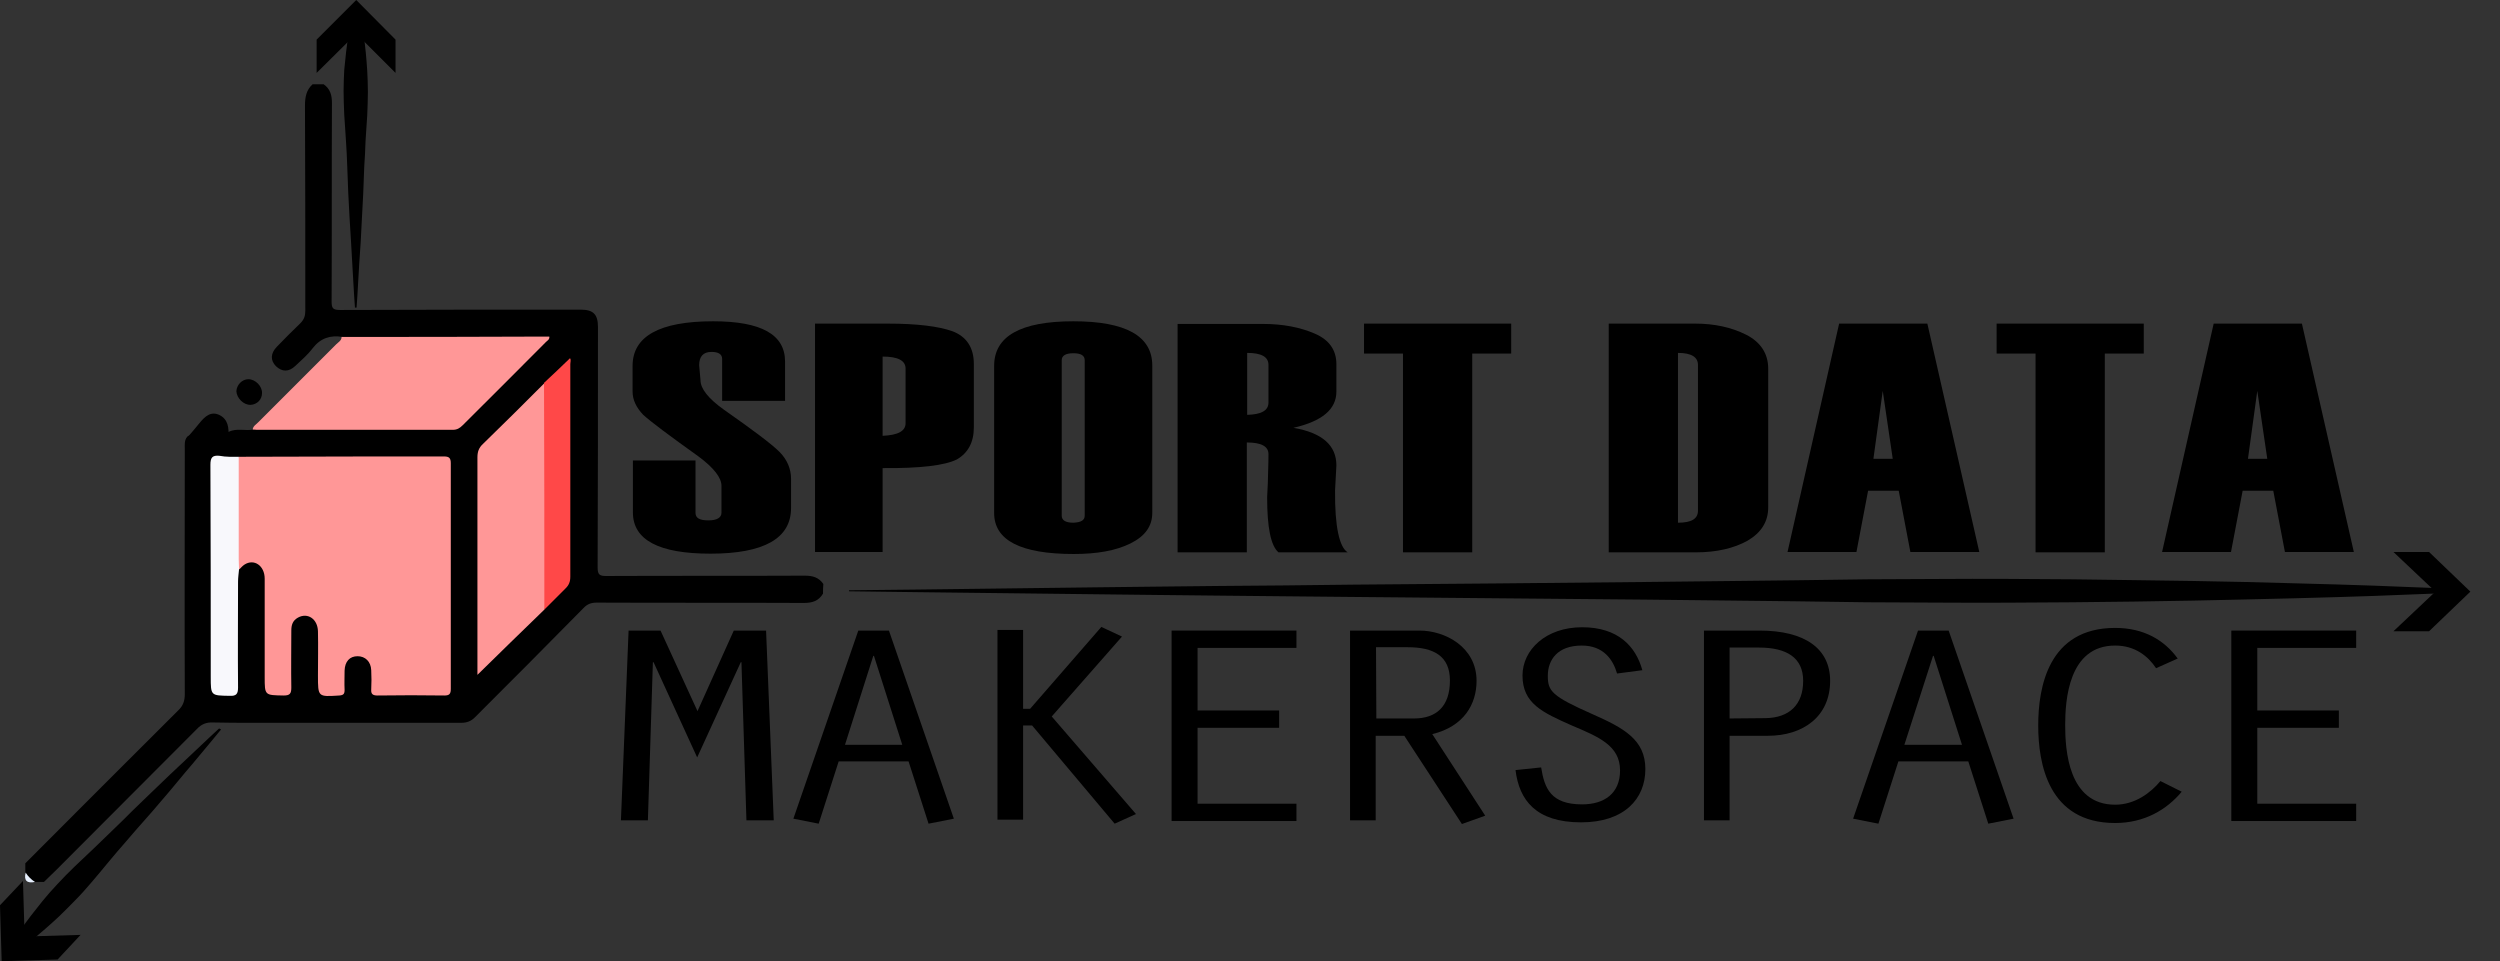 <?xml version="1.0" encoding="utf-8"?>
<!-- Generator: Adobe Illustrator 19.0.0, SVG Export Plug-In . SVG Version: 6.00 Build 0)  -->
<svg version="1.1" id="Layer_1" xmlns="http://www.w3.org/2000/svg" xmlns:xlink="http://www.w3.org/1999/xlink" x="0px" y="0px"
	 viewBox="69 252.3 750.9 288.7" style="enable-background:new 69 252.3 750.9 288.7;" xml:space="preserve">
<rect x="69" y="252.3" width="750.9" height="288.7" fill="#333333" stroke="none"/>
<style type="text/css">
	.st0{fill:#E7F0FE;}
	.st1{fill:#FF9797;}
	.st2{fill:#F8F8FC;}
	.st3{fill:#FF4848;}
</style>
<path d="M316.2,430.6c-1.3,2.2-3.2,2.8-5.7,2.8c-20.7-0.1-41.4,0-62.2-0.1c-1.7,0-2.9,0.4-4.1,1.7c-10.8,11-21.7,21.9-32.6,32.8
	c-1.1,1.1-2.4,1.6-4,1.6c-21,0-41.9,0-62.9,0c-3.9,0-7.8,0-11.7-0.1c-2-0.1-3.5,0.5-4.9,2c-14,14.1-28.1,28.1-42.1,42.2
	c-1.3,1.2-2.5,2.5-3.8,3.7c-0.9,0-1.9,0-2.8,0c-1.5-0.4-2.5-1.3-2.8-2.8c0-0.9,0-1.9,0-2.8c15.3-15.3,30.5-30.6,45.9-45.9
	c1.5-1.4,2-2.9,2-4.9c-0.1-24.5,0-49.1,0-73.6c0-1.3-0.2-2.7,0.8-3.8c0.4-0.3,0.8-0.4,1.3-0.4c2.1,0.7,3.2,2.5,4.6,4
	c0.1,0.1,0.2,0.2,0.3,0.4c0.1,0,0.3,0,0.4,0c0.1-0.1,0.2-0.2,0.3-0.3c0,0,0.2-0.1,0.2-0.2c0.1-0.1,0.2-0.2,0.3-0.3l0.2-0.2
	c0.1-0.1,0.2-0.2,0.3-0.3l0.2-0.2c0.1-0.1,0.2-0.2,0.3-0.3l0.2-0.2c0.1-0.1,0.2-0.2,0.3-0.3l0.2-0.2c0.1-0.1,0.2-0.2,0.3-0.3
	l0.2-0.2c0.1-0.1,0.2-0.2,0.3-0.3c0.1-0.1,0.1-0.1,0.2-0.2c0.1-0.1,0.2-0.2,0.3-0.4c0-0.1,0.1-0.1,0.1-0.2c0.1-0.2,0.2-0.3,0.3-0.4
	c0.2-0.3,0.5-0.6,0.8-0.7c0.2-0.1,0.3-0.1,0.5-0.2c0.1,0,0.2,0,0.3,0c2.4-1.2,5-0.2,7.5-0.7c1.2-0.8,2.6-0.5,3.9-0.5
	c17.9,0,35.8,0,53.7,0c2.5,0,4.4-0.7,6.2-2.5c8.1-8.3,16.3-16.4,24.8-24.8c0,0-0.6-0.1-0.3,0.1c0.1,0.1,0.1,0.1-0.1,0.2
	c-0.8,0.5-1.7,0.3-2.5,0.3c-18.6,0-37.2,0-55.8,0c-1.1,0-2.2,0.1-3.2-0.6c-3.6-0.6-6.6,0.3-9,3.4c-1.5,2-3.4,3.6-5.2,5.3
	c-2,1.9-4,1.8-5.8,0.1c-1.7-1.7-1.7-3.8,0.2-5.8c2.3-2.4,4.7-4.8,7.1-7.1c1.1-1.1,1.5-2.2,1.5-3.7c0-20.6,0-41.1-0.1-61.7
	c0-2.5,0.4-4.7,2.3-6.4c1.1,0,2.2,0,3.3,0c2,1.4,2.5,3.3,2.5,5.6c-0.1,19.9,0,39.8-0.1,59.6c0,2,0.3,2.6,2.5,2.6
	c24.1-0.1,48.2-0.1,72.3-0.1c3.8,0,5.2,1.4,5.2,5.2c0,24.1,0,48.2-0.1,72.3c0,2.2,0.7,2.5,2.6,2.5c19.9-0.1,39.8,0,59.6-0.1
	c2.4,0,4.2,0.5,5.6,2.5C316.2,428.8,316.2,429.7,316.2,430.6z"/>
<path class="st0" d="M76.7,514.4c0.7,1.1,1.7,2.1,2.8,2.8C77.1,517.7,76.1,516.8,76.7,514.4z"/>
<path class="st1" d="M171.6,353.5c19.5,0,39,0,58.5-0.1c1.3,0,2.6,0,3.9,0c0.1,0.9-0.6,1.2-1,1.6c-8.3,8.3-16.6,16.7-25,25
	c-0.9,0.9-1.7,1.4-3,1.4c-19.6,0-39.3,0-58.9,0c-0.4,0-0.8-0.1-1.2-0.1c0.1-1,1-1.5,1.7-2.2c7.8-7.8,15.6-15.6,23.4-23.4
	C170.6,355.1,171.6,354.6,171.6,353.5z"/>
<path d="M136.9,384.1c-0.3,0.4-0.6,0.8-0.9,1.2c-0.2,0.2-0.4,0.4-0.5,0.6l0,0c-0.2,0.2-0.4,0.4-0.5,0.6l0,0
	c-0.2,0.2-0.4,0.4-0.5,0.6l0,0c-0.2,0.2-0.4,0.4-0.5,0.6l0,0c-0.2,0.2-0.4,0.4-0.5,0.6l0,0c-0.2,0.2-0.4,0.4-0.5,0.6l0,0
	c-0.2,0.2-0.4,0.4-0.5,0.6l0,0c-0.2,0.2-0.4,0.4-0.5,0.6l0,0c-0.2,0.2-0.4,0.4-0.5,0.6l0,0c-0.4,0.4-0.7,0.4-1.1,0
	c-1.4-2-2.9-3.8-4.7-5.4c-0.4-0.4-0.9-0.6-0.6-1.4c1.3-1.5,2.6-3,3.8-4.5c1.7-2.1,3.5-3.7,6.1-2.4c2.5,1.3,2.8,3.8,2.6,6.6l0,0
	C137.3,383.8,137.1,384,136.9,384.1z"/>
<path d="M143.6,366.2c2.1,0,4.2,2.1,4.1,4.2c0,1.9-1.5,3.4-3.4,3.5c-2.1,0.1-4.2-2-4.3-4.1C140.1,367.9,141.7,366.2,143.6,366.2z"/>
<path class="st1" d="M140.7,389.5c13.3,0,26.7-0.1,40-0.1c7.2,0,14.5,0,21.7,0c1.5,0,2,0.5,2,2c0,22.6,0,45.2,0,67.8
	c0,1.5-0.4,2-1.9,2c-6.7-0.1-13.4-0.1-20.1,0c-1.4,0-2-0.4-1.9-1.8c0.1-1.9,0.1-3.9,0-5.8c-0.1-2.6-1.8-4.2-4.1-4.2
	c-2.4,0-3.8,1.6-3.9,4.3c0,1.9-0.1,3.9,0,5.8c0,1.2-0.3,1.6-1.6,1.7c-6.4,0.4-6.4,0.5-6.4-6c0-4.4,0.1-8.9,0-13.3
	c-0.1-3.7-3.1-5.7-6-4.1c-1.6,0.9-2,2.2-2,3.9c0,5.7-0.1,11.4,0,17.1c0,1.8-0.4,2.4-2.3,2.4c-5.7-0.1-5.7,0-5.7-5.6
	c0-9.8,0-19.6,0-29.5c0-3.9-3.2-6.1-6.1-4.2c-0.6,0.4-1,0.9-1.5,1.4c-1-0.8-0.9-1.9-0.9-3c0-9.3,0-18.7,0-28
	C140,391.4,139.9,390.3,140.7,389.5z"/>
<path class="st1" d="M232.5,435.4c-6.7,6.5-13.4,13-20.1,19.6c0-0.6,0-1.3,0-2c0-21.1,0-42.2,0-63.3c0-1.7,0.4-2.9,1.7-4.1
	c6.2-6,12.3-12.1,18.4-18.2c0.9,0.9,0.8,2,0.8,3.1c0,20.5,0,41.1,0,61.6C233.2,433.2,233.1,434.3,232.5,435.4z"/>
<path class="st2" d="M140.7,389.5c0,10.3,0,20.5,0,30.8c0,1,0.1,2,0.1,3c-0.1,1.2-0.3,2.5-0.3,3.7c0,10.6-0.1,21.2,0,31.8
	c0,1.9-0.5,2.6-2.5,2.5c-5.7-0.1-5.7,0-5.7-5.8c0-21.2,0-42.4-0.1-63.6c0-2.2,0.6-2.9,2.7-2.7C137,389.6,138.9,389.5,140.7,389.5z"
	/>
<path class="st3" d="M232.5,435.4c0-22.7,0-45.4-0.1-68.1c2.6-2.4,5.2-4.9,7.8-7.4c0.4,0.4,0.1,1.2,0.1,1.8c0,21.3,0,42.5,0,63.8
	c0,1.5-0.4,2.6-1.6,3.7C236.7,431.2,234.6,433.3,232.5,435.4z"/>
<path d="M130.9,387.6c0.3,0,0.6,0,0.9,0c-0.1,0.2-0.2,0.7-0.4,0.7C131,388.4,131,387.9,130.9,387.6z"/>
<g>
	<path d="M289.4,441.7h9.7l2.3,57h-8.2l-1.5-47.5h-0.2l-13.1,28.6l-13.1-28.6h-0.2l-1.5,47.5h-8.1l2.3-57h9.6l11.1,24.2L289.4,441.7
		z"/>
	<path d="M320.9,481l-6,18.7l-7.6-1.5l19.5-56.5h9.2l19.5,56.5l-7.6,1.5l-6-18.7H320.9z M331.5,449.3h-0.2l-8.5,26.7H340
		L331.5,449.3z"/>
	<path d="M376.3,465.2h2.1l21.4-24.6l6.2,2.9l-21.1,24l25.3,29.3l-6.4,2.9l-24.8-29.5h-2.7v28.3h-7.7v-57h7.7v23.6H376.3z"/>
	<path d="M420.9,441.7h37.5v5.2h-29.7v18.8h24.5v5.2h-24.5v22.8h29.7v5.2h-37.5V441.7z"/>
	<path d="M474.6,441.7h20.8c7.6,0,17.1,4.9,17.1,15.1c0,7-3.8,13.7-13.3,16l15.9,24.5l-7,2.5l-17.3-26.5h-8.6v25.4h-7.7V441.7z
		 M482.4,468.1h11.3c6.7,0,10.8-3.6,10.8-11.4c0-7.4-4.9-10-12.7-10h-9.5L482.4,468.1L482.4,468.1z"/>
	<path d="M554.7,454.6c-1.2-4.2-4.1-8.4-10.6-8.4c-7.3,0-10.2,4.3-10.2,9.1c0,4.6,1.2,6.1,13.4,11.5c9.5,4.2,15.9,7.7,15.9,16.5
		c0,9-6.4,16-19.3,16c-13.6,0-18.6-6.7-19.7-15.7l7.7-0.8c1,6.3,2.9,11.1,12.3,11.1c6.7,0,11.4-3.3,11.4-10.2
		c0-7.5-6.5-10.1-14.5-13.5c-8.8-3.9-14.8-6.6-14.8-15c0-7.7,7-14.5,17.9-14.5c10.8,0,16.1,5.7,18.1,12.9L554.7,454.6z"/>
	<path d="M588.5,498.7h-7.7v-57h16.7c13.6,0,21.2,5.4,21.2,15.1c0,10.7-8.1,16.5-18.7,16.5h-11.5V498.7z M588.5,468.1l10.8-0.1
		c7.2-0.1,11.3-4.1,11.3-11.2c0-7-5-10-13.3-10h-8.8L588.5,468.1L588.5,468.1z"/>
	<path d="M639.2,481l-6,18.7l-7.6-1.5l19.5-56.5h9.2l19.5,56.5l-7.6,1.5l-6-18.7H639.2z M649.8,449.3h-0.2L641,476h17.3L649.8,449.3
		z"/>
	<path d="M724.3,490.1c-4.5,5.4-11.2,9.4-20,9.4c-20.1,0-23.1-17.9-23.1-29.3s3-29.3,23.1-29.3c8.7,0,14.8,3.7,18.8,9.2l-6.5,2.9
		c-2.4-3.6-6.3-6.8-12.3-6.8c-14,0-15,16.4-15,23.9c0,7.4,0.9,23.9,15,23.9c6,0,10.7-3.6,13.6-7.1L724.3,490.1z"/>
	<path d="M739.2,441.7h37.5v5.2H747v18.8h24.5v5.2H747v22.8h29.7v5.2h-37.5V441.7z"/>
</g>
<g>
	<g>
		<path d="M175.6,344.5c0,0-0.4-5.3-0.8-13.2c-0.2-3.9-0.5-8.6-0.8-13.5c-0.1-2.5-0.3-5-0.4-7.6s-0.2-5.2-0.3-7.9
			c-0.1-2.6-0.2-5.3-0.4-7.9c-0.2-2.6-0.3-5.1-0.5-7.6c-0.1-2.5-0.2-4.9-0.2-7.1c0-2.3,0.1-4.4,0.2-6.4c0.7-7.7,1.6-13,1.6-13h3.9
			c0,0,0.9,5.3,1.4,13.2c0.1,2,0.2,4.1,0.2,6.4c0,2.3-0.1,4.6-0.2,7.1c-0.2,2.5-0.3,5-0.5,7.6c-0.1,2.6-0.2,5.2-0.4,7.9
			c-0.1,2.6-0.2,5.3-0.3,7.9s-0.3,5.1-0.4,7.6c-0.2,4.9-0.5,9.5-0.8,13.5c-0.4,7.9-0.8,13.2-0.8,13.2h-0.5V344.5z"/>
		<g>
			<polygon points="187.8,274.2 176,262.4 164.1,274.2 164.1,264.2 176,252.3 187.8,264.2 			"/>
		</g>
	</g>
</g>
<g>
	<g>
		<path d="M135.4,471.4c0,0-3.5,4.3-8.8,10.6c-2.7,3.1-5.7,6.9-9.1,10.8c-1.7,2-3.4,4-5.2,6c-1.8,2-3.6,4.1-5.4,6.2
			c-1.8,2.1-3.6,4.1-5.3,6.2c-1.7,2.1-3.4,4.1-5.1,6.1c-1.7,2-3.3,3.8-5,5.5c-1.6,1.7-3.2,3.2-4.7,4.7c-6,5.6-10.5,9-10.5,9
			l-2.8-2.6c0,0,3.1-4.6,8.3-11c1.3-1.6,2.8-3.3,4.4-5c1.6-1.7,3.3-3.5,5.2-5.3c1.9-1.8,3.8-3.6,5.8-5.5s3.9-3.8,5.9-5.7
			c2-1.9,3.9-3.8,5.8-5.7c1.9-1.9,3.9-3.7,5.7-5.5c3.7-3.6,7.2-6.9,10.2-9.7c6-5.7,10-9.4,10-9.4L135.4,471.4z"/>
		<g>
			<polygon points="75.9,516.9 76.4,533.6 93.2,533.1 86.3,540.5 69.5,541 69,524.2 			"/>
		</g>
	</g>
</g>
<g>
	<path d="M259,390.6h18.9v15.7c0,1.6,1.2,2.3,3.9,2.3c2.5,0,3.9-0.8,3.9-2.3v-8.1c0-2.4-2.3-5.4-6.9-8.8
		c-8.8-6.3-14.3-10.4-16.6-12.5c-2.1-2.2-3.2-4.5-3.2-7v-7.7c0-8.9,8.1-13.4,24.2-13.4c14.5,0,21.6,4,21.6,12.1v11.8h-18.9v-12.6
		c0-1.4-1.1-2.1-3.2-2.1c-2.5,0-3.7,1.4-3.7,4l0.4,4.5c0,2.5,2.3,5.5,7.1,8.9c8.7,6.1,14.3,10.3,16.6,12.6c2.3,2.3,3.5,5.1,3.5,8.1
		v8.8c0,9.1-8.1,13.7-24.2,13.7c-15.5,0-23.3-4.1-23.3-12.4V390.6L259,390.6z"/>
	<path d="M334.1,392.9v25.2h-20.3v-68.6h21.9c8.7,0,15.2,0.8,19.4,2.3c4.2,1.6,6.4,4.9,6.4,9.8v19.1c0,4.5-1.8,7.7-5.1,9.6
		C352.8,392.1,345.4,393,334.1,392.9z M341,379.4V363c0-2.4-2.3-3.6-6.9-3.6v23.8C338.7,383,341,381.8,341,379.4z"/>
	<path d="M367.6,406.4v-44.2c0-8.9,7.9-13.4,23.8-13.4c15.7,0,23.7,4.4,23.7,13.3v44.2c0,4-2.1,7-6.5,9.2
		c-4.4,2.2-10.1,3.2-17.1,3.2C375.6,418.7,367.6,414.6,367.6,406.4z M394.8,407.2v-46.7c0-1.4-1.1-2.1-3.4-2.1
		c-2.3,0-3.5,0.7-3.5,2.1v46.7c0,1.4,1.2,2.1,3.5,2.1C393.8,409.2,394.8,408.5,394.8,407.2z"/>
	<path d="M473.8,418.2H453c-2.3-2-3.4-7.4-3.4-16.5v-0.1l0.2-4.1c0.2-5.7,0.2-8.6,0.2-8.8c0-2.3-2.1-3.5-6.5-3.5v33h-20.8v-68.6
		h25.8c5.8,0,11,1,15.4,2.9s6.5,5,6.5,9.2v8.2c0,5.3-4.2,8.9-12.9,10.9c8.7,1.5,12.9,5.3,12.9,11.3l-0.4,7.5
		C469.9,410.5,471.3,416.7,473.8,418.2z M450,373.2v-11.3c0-2.4-2.1-3.6-6.4-3.6v18.6C447.7,376.8,450,375.7,450,373.2z"/>
	<path d="M522.9,358.5h-11.7v59.7h-20.8v-59.7h-11.7v-9h44.2V358.5z"/>
	<path d="M552.2,418.1v-68.6h26c5.7,0,10.8,1.1,15.2,3.3c4.4,2.2,6.7,5.7,6.7,10.2v41.7c0,4.3-2.1,7.6-6.2,10
		c-4.1,2.3-9.4,3.5-15.4,3.5H552.2z M579,405.7v-43.8c0-2.3-1.9-3.6-6-3.6v51C577.1,409.3,579,408.1,579,405.7z"/>
	<path d="M663.5,418.1h-20.7l-3.5-18.4h-9.2l-3.5,18.4h-20.7l15.5-68.6h26.5L663.5,418.1z M637.5,390.1l-3-20.4l-2.8,20.4H637.5z"/>
	<path d="M712.9,358.5h-11.7v59.7h-20.8v-59.7h-11.7v-9h44.2L712.9,358.5L712.9,358.5z"/>
	<path d="M776,418.1h-20.7l-3.5-18.4h-9.2l-3.5,18.4h-20.7l15.5-68.6h26.5L776,418.1z M750,390.1l-3-20.4l-2.8,20.4H750z"/>
</g>
<g>
	<g>
		<path d="M324,429.6c0,0,30-0.3,74.8-0.9c11.2-0.1,23.4-0.3,36.2-0.4c12.9-0.1,26.4-0.2,40.4-0.4c28.1-0.2,57.9-0.5,87.9-0.8
			c15-0.2,30-0.3,44.6-0.5c7.4-0.1,14.7-0.2,21.8-0.3c7.2,0,14.3-0.1,21.3-0.1c14-0.1,27.5,0,40.4,0.1c12.9,0.2,25,0.3,36.2,0.5
			c11.2,0.2,21.5,0.4,30.6,0.7c9.1,0.2,17.1,0.5,23.6,0.7c13.1,0.5,20.6,0.8,20.6,0.8v1.5c0,0-7.5,0.3-20.6,0.8
			c-6.5,0.2-14.5,0.5-23.6,0.7c-9.1,0.2-19.4,0.5-30.6,0.7c-11.2,0.2-23.4,0.4-36.2,0.5c-12.9,0.1-26.4,0.2-40.4,0.1
			c-7,0-14.1-0.1-21.3-0.1c-7.2-0.1-14.6-0.2-21.8-0.3c-14.8-0.2-29.6-0.3-44.6-0.5c-30-0.3-59.8-0.5-87.9-0.8
			c-14-0.1-27.5-0.3-40.4-0.4c-12.9-0.1-25-0.3-36.2-0.4c-44.8-0.5-74.8-0.9-74.8-0.9L324,429.6L324,429.6z"/>
		<g>
			<polygon points="787.9,441.9 800.5,430 787.9,418.1 798.6,418.1 811,430 798.6,441.9 			"/>
		</g>
	</g>
</g>
</svg>
